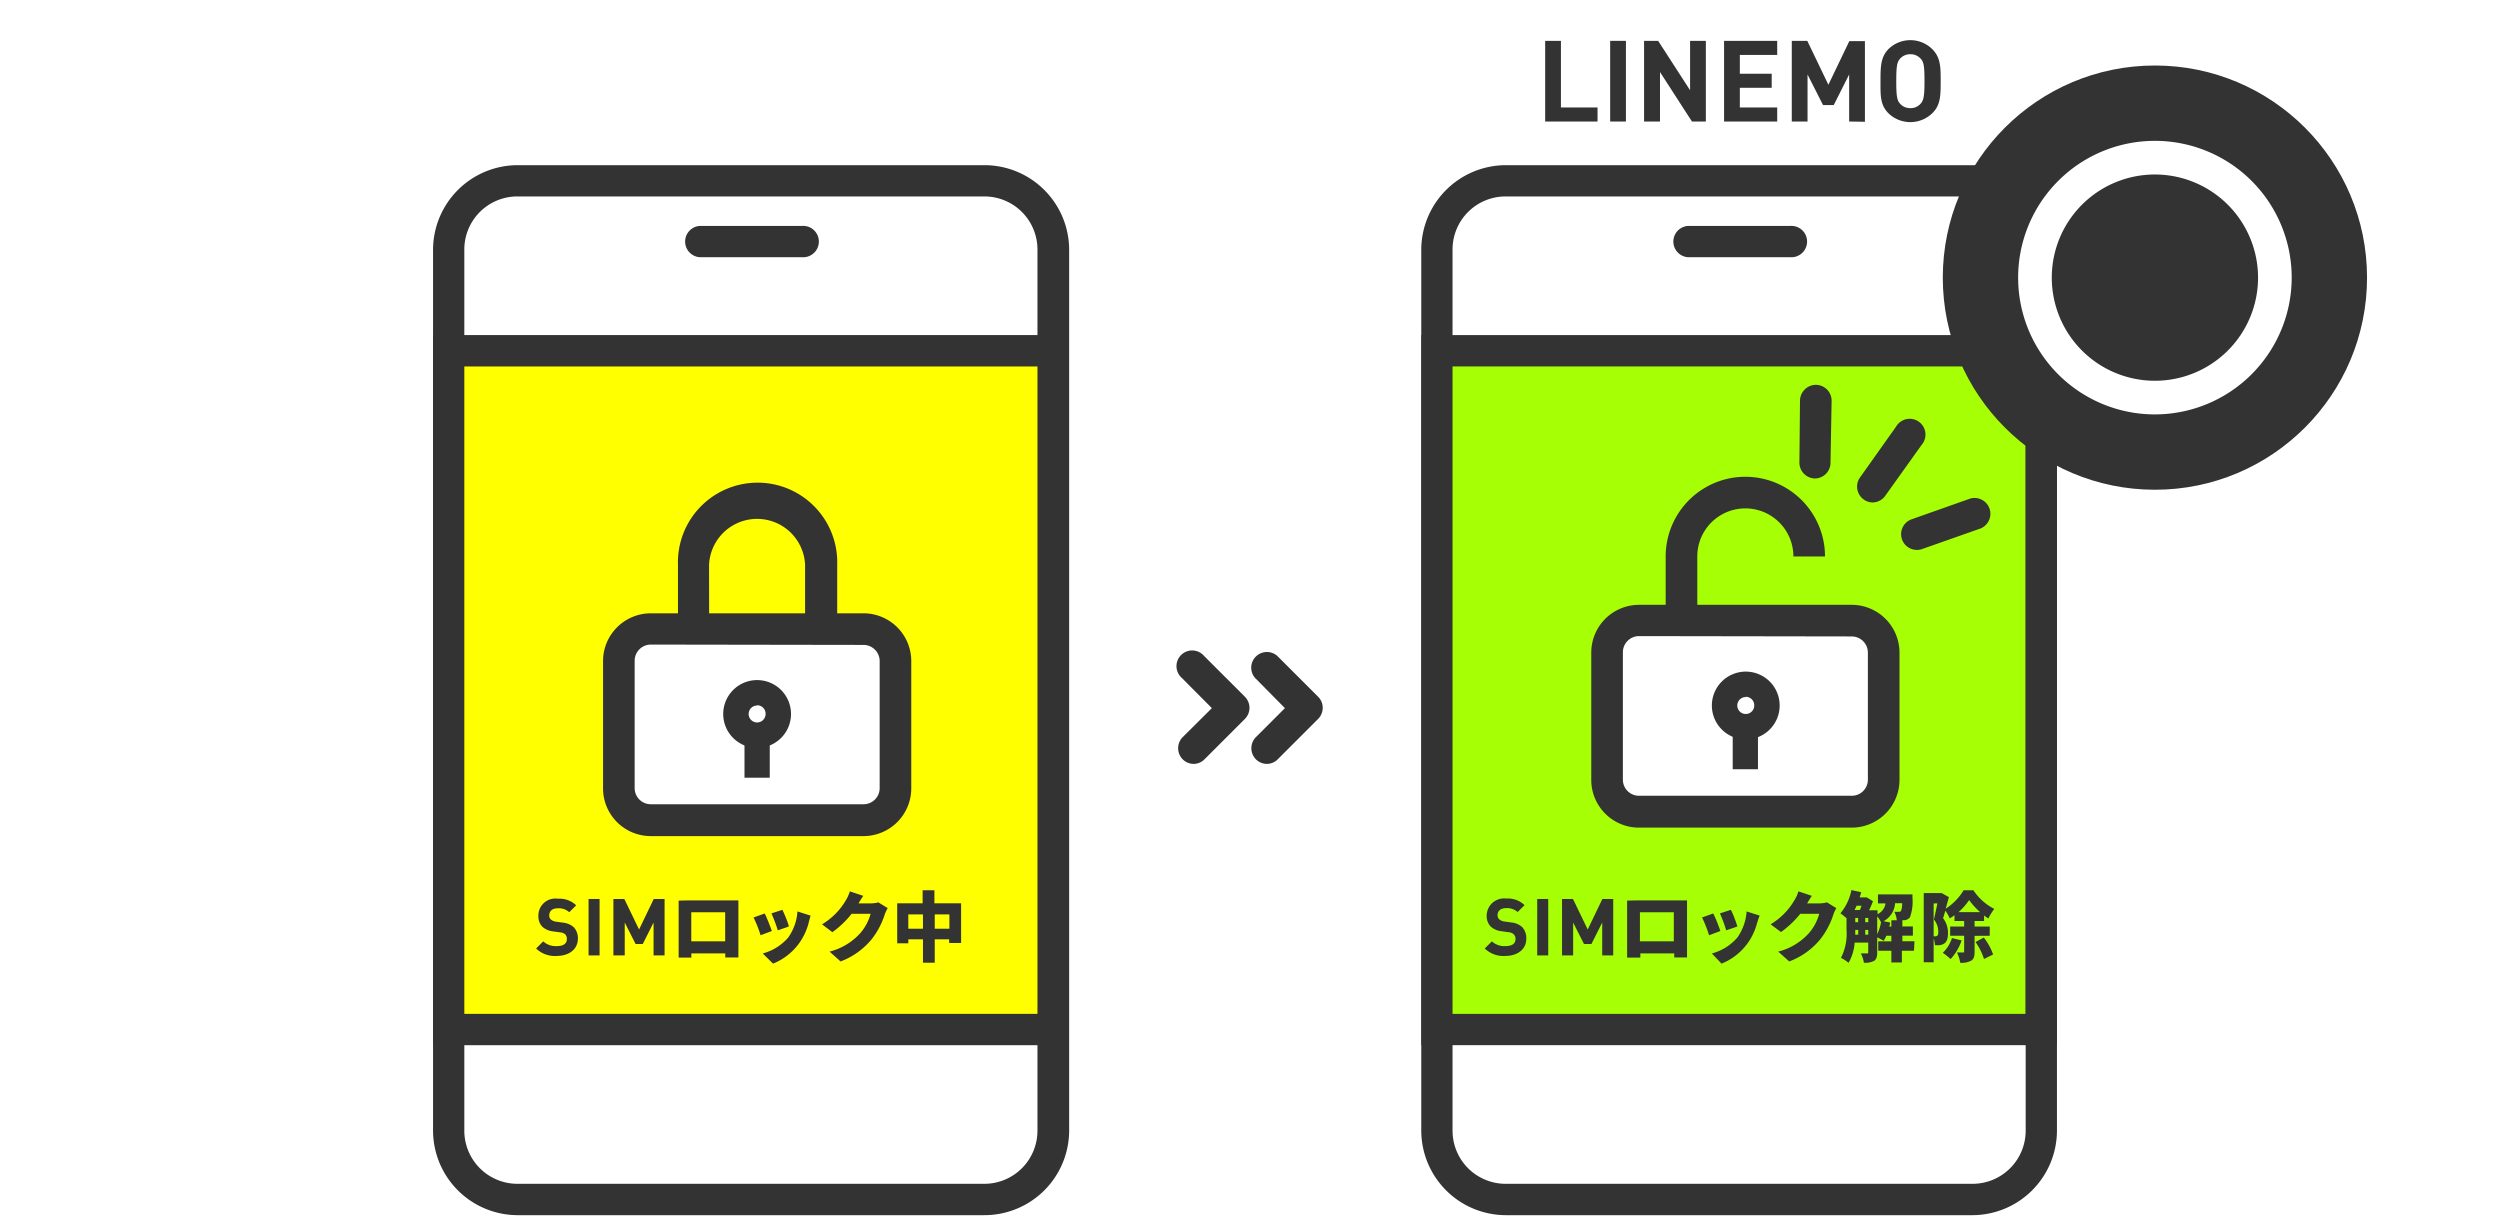 <svg xmlns="http://www.w3.org/2000/svg" viewBox="0 0 295 145"><defs><style>.cls-1{fill:#fff;}.cls-2{fill:#333;}.cls-3{fill:#a6ff04;}.cls-4{fill:#ff0;}</style></defs><g id="レイヤー_2" data-name="レイヤー 2"><rect class="cls-1" width="295" height="145"/><path class="cls-2" d="M140.86,90.14a1.83,1.83,0,0,1-1.3-.54,1.86,1.86,0,0,1,0-2.62L143,83.56,139.46,80a1.85,1.85,0,1,1,2.61-2.61l4.83,4.83a1.85,1.85,0,0,1,0,2.61l-4.73,4.73A1.84,1.84,0,0,1,140.86,90.14Z"/><path class="cls-2" d="M149.51,90.14a1.84,1.84,0,0,1-1.31-.54,1.86,1.86,0,0,1,0-2.62l3.42-3.42L148.1,80a1.85,1.85,0,0,1,2.61-2.61l4.83,4.83a1.81,1.81,0,0,1,.54,1.3,1.85,1.85,0,0,1-.54,1.31l-4.73,4.73A1.83,1.83,0,0,1,149.51,90.14Z"/><rect class="cls-1" x="169.55" y="21.33" width="71.32" height="120.22" rx="8.1"/><path class="cls-2" d="M232.77,143.39H177.66a10,10,0,0,1-9.95-9.95v-104a10,10,0,0,1,9.95-9.95h55.11a10,10,0,0,1,9.95,10v104A10,10,0,0,1,232.77,143.39ZM177.66,23.18a6.26,6.26,0,0,0-6.26,6.25v104a6.27,6.27,0,0,0,6.26,6.26h55.11a6.27,6.27,0,0,0,6.26-6.26v-104a6.26,6.26,0,0,0-6.26-6.25Z"/><path class="cls-2" d="M211.25,30.35H199.17a1.85,1.85,0,0,1,0-3.69h12.08a1.85,1.85,0,1,1,0,3.69Z"/><rect class="cls-3" x="169.55" y="41.39" width="71.32" height="80.1"/><path class="cls-2" d="M242.72,123.33h-75V39.54h75Zm-71.32-3.69H239V43.24H171.4Z"/><g id="lock"><path class="cls-1" d="M222.28,92a3.77,3.77,0,0,1-3.77,3.77H193.4A3.77,3.77,0,0,1,189.63,92V77a3.76,3.76,0,0,1,3.77-3.76h25.11A3.76,3.76,0,0,1,222.28,77Z"/><path class="cls-2" d="M218.51,97.66H193.4A5.63,5.63,0,0,1,187.77,92V77a5.64,5.64,0,0,1,5.63-5.63h25.11A5.64,5.64,0,0,1,224.14,77V92A5.64,5.64,0,0,1,218.51,97.66ZM193.4,75.06a1.91,1.91,0,0,0-1.9,1.9V92a1.9,1.9,0,0,0,1.9,1.9h25.11a1.9,1.9,0,0,0,1.9-1.9V77a1.91,1.91,0,0,0-1.9-1.9Z"/><path class="cls-2" d="M200.28,73.2h-3.73V65.66a9.4,9.4,0,0,1,18.8,0h-3.73a5.67,5.67,0,0,0-11.34,0Z"/><path class="cls-2" d="M206,87.25a4,4,0,1,1,4-4A4,4,0,0,1,206,87.25Zm0-5a1,1,0,1,0,1,1A1,1,0,0,0,206,82.22Z"/><rect class="cls-2" x="204.46" y="85.75" width="2.98" height="5.02"/></g><rect class="cls-1" x="52.94" y="21.33" width="71.32" height="120.22" rx="8.1"/><path class="cls-2" d="M116.16,143.39H61.05a10,10,0,0,1-9.95-9.95v-104a10,10,0,0,1,9.95-9.95h55.11a10,10,0,0,1,10,10v104A10,10,0,0,1,116.16,143.39ZM61.05,23.18a6.26,6.26,0,0,0-6.26,6.25v104a6.27,6.27,0,0,0,6.26,6.26h55.11a6.27,6.27,0,0,0,6.26-6.26v-104a6.26,6.26,0,0,0-6.26-6.25Z"/><path class="cls-2" d="M94.64,30.35H82.56a1.85,1.85,0,0,1,0-3.69H94.64a1.85,1.85,0,1,1,0,3.69Z"/><rect class="cls-4" x="52.94" y="41.39" width="71.32" height="80.1"/><path class="cls-2" d="M126.11,123.33h-75V39.54h75Zm-71.32-3.69h67.63V43.24H54.79Z"/><g id="lock-2" data-name="lock"><path class="cls-1" d="M105.67,93a3.77,3.77,0,0,1-3.77,3.77H76.79A3.77,3.77,0,0,1,73,93V78a3.76,3.76,0,0,1,3.77-3.76H101.9A3.76,3.76,0,0,1,105.67,78Z"/><path class="cls-2" d="M101.9,98.66H76.79A5.63,5.63,0,0,1,71.16,93V78a5.64,5.64,0,0,1,5.63-5.63H101.9A5.64,5.64,0,0,1,107.53,78V93A5.64,5.64,0,0,1,101.9,98.66ZM76.79,76.06a1.91,1.91,0,0,0-1.9,1.9V93a1.9,1.9,0,0,0,1.9,1.9H101.9a1.9,1.9,0,0,0,1.9-1.9V78a1.91,1.91,0,0,0-1.9-1.9Z"/><path class="cls-2" d="M83.68,74.2H80V66.66a9.4,9.4,0,1,1,18.79,0v7.41H95V66.66a5.67,5.67,0,0,0-11.33,0Z"/><path class="cls-2" d="M89.34,88.25a4,4,0,1,1,4-4A4,4,0,0,1,89.34,88.25Zm0-5a1,1,0,1,0,1,1A1,1,0,0,0,89.34,83.22Z"/><rect class="cls-2" x="87.85" y="86.75" width="2.98" height="5.02"/></g><path class="cls-2" d="M214.18,56.46h0a1.87,1.87,0,0,1-1.85-1.88l.07-7.32a1.89,1.89,0,0,1,1.89-1.85,1.87,1.87,0,0,1,1.84,1.89L216,54.61A1.86,1.86,0,0,1,214.18,56.46Z"/><path class="cls-2" d="M221,59.29a1.83,1.83,0,0,1-1.08-.35,1.87,1.87,0,0,1-.44-2.6l4.26-6a1.86,1.86,0,1,1,3,2.17l-4.25,5.95A1.86,1.86,0,0,1,221,59.29Z"/><path class="cls-2" d="M226.21,64.89a1.86,1.86,0,0,1-.62-3.62l6.9-2.44a1.87,1.87,0,0,1,1.24,3.52l-6.9,2.43A1.66,1.66,0,0,1,226.21,64.89Z"/><circle class="cls-2" cx="254.28" cy="32.76" r="25.03"/><path class="cls-1" d="M254.28,48.9a16.14,16.14,0,1,1,16.14-16.14A16.16,16.16,0,0,1,254.28,48.9Zm0-28.31a12.17,12.17,0,1,0,12.17,12.17A12.18,12.18,0,0,0,254.28,20.59Z"/><path class="cls-2" d="M182.33,14.34V4.82h1.86v7.86h4.32v1.66Z"/><path class="cls-2" d="M190,14.34V4.82h1.86v9.52Z"/><path class="cls-2" d="M199.65,14.34,195.88,8.5v5.84H194V4.82h1.66l3.77,5.83V4.82h1.86v9.52Z"/><path class="cls-2" d="M203.44,14.34V4.82h6.27V6.48H205.3V8.7h3.76v1.66H205.3v2.32h4.41v1.66Z"/><path class="cls-2" d="M218.2,14.34V8.79l-1.82,3.61h-1.26l-1.83-3.61v5.55h-1.86V4.82h1.83L215.75,10l2.47-5.15h1.84v9.52Z"/><path class="cls-2" d="M228,13.37a3.72,3.72,0,0,1-5.16,0c-1-1-.94-2.15-.94-3.79s0-2.83.94-3.79a3.69,3.69,0,0,1,5.16,0c1,1,1,2.15,1,3.79S229,12.41,228,13.37Zm-1.38-6.46a1.55,1.55,0,0,0-1.19-.51,1.58,1.58,0,0,0-1.21.51c-.36.4-.46.84-.46,2.67s.1,2.27.46,2.67a1.58,1.58,0,0,0,1.21.51,1.55,1.55,0,0,0,1.19-.51c.36-.4.47-.84.47-2.67S227,7.31,226.63,6.91Z"/><path class="cls-2" d="M65.69,112.8a3.15,3.15,0,0,1-2.43-.88l.84-.84a2.18,2.18,0,0,0,1.61.56c.77,0,1.18-.29,1.18-.83a.74.74,0,0,0-.2-.56,1.08,1.08,0,0,0-.59-.23l-.81-.11a2.3,2.3,0,0,1-1.29-.55,1.75,1.75,0,0,1-.47-1.31,2,2,0,0,1,2.31-2,2.82,2.82,0,0,1,2.15.78l-.82.81a1.86,1.86,0,0,0-1.36-.46c-.7,0-1,.38-1,.84a.64.64,0,0,0,.19.48,1.19,1.19,0,0,0,.62.26l.79.11a2.27,2.27,0,0,1,1.27.52,1.87,1.87,0,0,1,.51,1.41C68.16,112.07,67.09,112.8,65.69,112.8Z"/><path class="cls-2" d="M69.45,112.74v-6.66h1.3v6.66Z"/><path class="cls-2" d="M77.12,112.74v-3.88l-1.27,2.53H75l-1.28-2.53v3.88H72.38v-6.66h1.29l1.74,3.6,1.73-3.6h1.28v6.66Z"/><path class="cls-2" d="M81.13,106.25h6c0,.29,0,.66,0,1v4.39c0,.39,0,1.34,0,1.34H85.58s0-.21,0-.48h-4V113h-1.5s0-.86,0-1.36v-4.37c0-.29,0-.7,0-1Zm.44,4.83h4v-3.43h-4Z"/><path class="cls-2" d="M91.08,109.86l-1.33.5a14.79,14.79,0,0,0-.83-2.1l1.32-.47C90.49,108.3,90.9,109.34,91.08,109.86Zm4.35-1a7.19,7.19,0,0,1-1.21,2.55,7.05,7.05,0,0,1-3,2.3L90,112.51a6.06,6.06,0,0,0,3-1.87,6,6,0,0,0,1.1-3.09l1.54.49C95.56,108.4,95.49,108.61,95.43,108.83Zm-2.35.47-1.3.45a18.06,18.06,0,0,0-.75-2l1.29-.42C92.5,107.7,93,108.87,93.08,109.3Z"/><path class="cls-2" d="M101.31,106.6h1.44a3.56,3.56,0,0,0,.9-.12l1.1.68a4.65,4.65,0,0,0-.35.74,9.24,9.24,0,0,1-1.56,2.95,8.71,8.71,0,0,1-3.65,2.6l-1.3-1.16a7.27,7.27,0,0,0,3.65-2.21,5.81,5.81,0,0,0,1.19-2.25h-2.24A11.28,11.28,0,0,1,98.22,110L97,109.07a8,8,0,0,0,2.8-2.82,4.39,4.39,0,0,0,.48-1.07l1.59.53A9.46,9.46,0,0,0,101.31,106.6Z"/><path class="cls-2" d="M113.41,106.59v4.68H112v-.43H110.3v2.76h-1.39v-2.76h-1.73v.47h-1.31v-4.72h3v-1.54h1.39v1.54Zm-4.5,3v-1.69h-1.73v1.69Zm3.12,0v-1.69H110.3v1.69Z"/><path class="cls-2" d="M177.63,112.8a3.15,3.15,0,0,1-2.43-.88l.84-.84a2.18,2.18,0,0,0,1.61.56c.77,0,1.18-.29,1.18-.83a.71.71,0,0,0-.21-.56A1,1,0,0,0,178,110l-.8-.11a2.3,2.3,0,0,1-1.29-.55,1.76,1.76,0,0,1-.48-1.31,2.05,2.05,0,0,1,2.32-2,2.82,2.82,0,0,1,2.15.78l-.82.81a1.87,1.87,0,0,0-1.37-.46c-.69,0-1,.38-1,.84a.65.65,0,0,0,.2.48,1.19,1.19,0,0,0,.62.26l.79.11a2.27,2.27,0,0,1,1.27.52,1.87,1.87,0,0,1,.51,1.41C180.1,112.07,179,112.8,177.63,112.8Z"/><path class="cls-2" d="M181.39,112.74v-6.66h1.3v6.66Z"/><path class="cls-2" d="M189.06,112.74v-3.88l-1.27,2.53h-.88l-1.28-2.53v3.88h-1.31v-6.66h1.29l1.74,3.6,1.73-3.6h1.28v6.66Z"/><path class="cls-2" d="M193.07,106.25h6c0,.29,0,.66,0,1v4.39c0,.39,0,1.34,0,1.34h-1.51s0-.21,0-.48h-4V113H192s0-.86,0-1.36v-4.37c0-.29,0-.7,0-1Zm.44,4.83h4v-3.43h-4Z"/><path class="cls-2" d="M203,109.86l-1.33.5a14.79,14.79,0,0,0-.83-2.1l1.32-.47C202.43,108.3,202.84,109.34,203,109.86Zm4.35-1a7.19,7.19,0,0,1-1.21,2.55,7.05,7.05,0,0,1-3,2.3L202,112.51a6.06,6.06,0,0,0,3-1.87,6,6,0,0,0,1.1-3.09l1.54.49C207.49,108.4,207.43,108.61,207.37,108.83Zm-2.35.47-1.31.45a16.16,16.16,0,0,0-.74-2l1.29-.42C204.44,107.7,204.89,108.87,205,109.3Z"/><path class="cls-2" d="M213.24,106.6h1.45a3.42,3.42,0,0,0,.89-.12l1.11.68a3.92,3.92,0,0,0-.35.74,9.24,9.24,0,0,1-1.56,2.95,8.71,8.71,0,0,1-3.65,2.6l-1.3-1.16a7.27,7.27,0,0,0,3.65-2.21,5.81,5.81,0,0,0,1.19-2.25h-2.24a11.28,11.28,0,0,1-2.27,2.15l-1.23-.91a8,8,0,0,0,2.8-2.82,4.39,4.39,0,0,0,.48-1.07l1.59.53C213.6,106,213.38,106.36,213.24,106.6Z"/><path class="cls-2" d="M225.85,112.19h-1.43v1.38h-1.24v-1.38h-1.55v-1.11h1.55v-.66h-.6a3.36,3.36,0,0,1-.31.6,6.53,6.53,0,0,0-.76-.41v1.78c0,.48-.08.8-.38,1a2.31,2.31,0,0,1-1.19.21,3.73,3.73,0,0,0-.36-1.1c.3,0,.62,0,.73,0s.14,0,.14-.14v-1.13h-1.6a5.54,5.54,0,0,1-.72,2.38,4.62,4.62,0,0,0-.9-.58,6.21,6.21,0,0,0,.66-3.29v-1.39a8,8,0,0,0-.72-.58,6.2,6.2,0,0,0,1.3-2.74l1.15.25c-.06.21-.11.42-.18.61h.67l.16,0,.74.45a10.45,10.45,0,0,1-.46,1.07h1v.46a1.64,1.64,0,0,0,.94-1.27h-.89v-1.06h4.07s0,.26,0,.39a5.4,5.4,0,0,1-.3,2.32,1,1,0,0,1-.59.33l-.42,0h.12v.74h1.24v1.09h-1.24v.66h1.43Zm-6.77-5.31-.24.5h.63a3.68,3.68,0,0,0,.18-.5Zm-.16,2.88c0,.18,0,.36,0,.53h.35v-.56h-.34Zm0-.94h.34v-.5h-.34Zm1.18,0h.35v-.5h-.35Zm.35,1.47v-.56h-.35v.56Zm1.06-.05a5.42,5.42,0,0,0,.45-1.41,2.89,2.89,0,0,0-.45-.69Zm1.67-.91v-.74h.64a2.7,2.7,0,0,0-.29-1,4.79,4.79,0,0,0,.55,0,.28.28,0,0,0,.24-.1,2.38,2.38,0,0,0,.13-.91h-.83a2.59,2.59,0,0,1-1.36,2.12l.78.16c0,.16-.07.32-.1.48Z"/><path class="cls-2" d="M233,110.43v1.86c0,.55-.08.88-.42,1.08a2.39,2.39,0,0,1-1.27.24,4.33,4.33,0,0,0-.39-1.22h.72c.1,0,.13,0,.13-.12v-1.85h-1.65v-1.09h1.65v-.65h-1.14V108c-.18.13-.37.26-.56.37a4.7,4.7,0,0,0-.52-.91c-.09.32-.18.62-.27.88a2.81,2.81,0,0,1,.58,1.76c0,.63-.12,1-.43,1.23a1.29,1.29,0,0,1-.54.2,4.67,4.67,0,0,1-.57,0,3.25,3.25,0,0,0-.15-.81v2.83H227v-8.17h1.93l.18,0,.86.48c-.12.42-.25.91-.38,1.37a6.75,6.75,0,0,0,2.12-2.18h1.15a6.52,6.52,0,0,0,2.46,2.2,6.68,6.68,0,0,0-.69,1.13,5.16,5.16,0,0,1-.51-.35v.65H233v.65h1.79v1.09Zm-4.83.06h.19a.3.3,0,0,0,.23-.07c.09-.07.13-.21.13-.46a2.32,2.32,0,0,0-.52-1.46c.13-.53.29-1.29.41-1.9h-.44Zm3.3.48a6.09,6.09,0,0,1-1.3,2.2,8.5,8.5,0,0,0-.92-.74,4.05,4.05,0,0,0,1.08-1.74Zm2.18-3.34a8.73,8.73,0,0,1-1.29-1.42,7.9,7.9,0,0,1-1.25,1.42Zm.44,3a7.14,7.14,0,0,1,1.1,2l-1.08.53a7.15,7.15,0,0,0-1-2Z"/></g></svg>